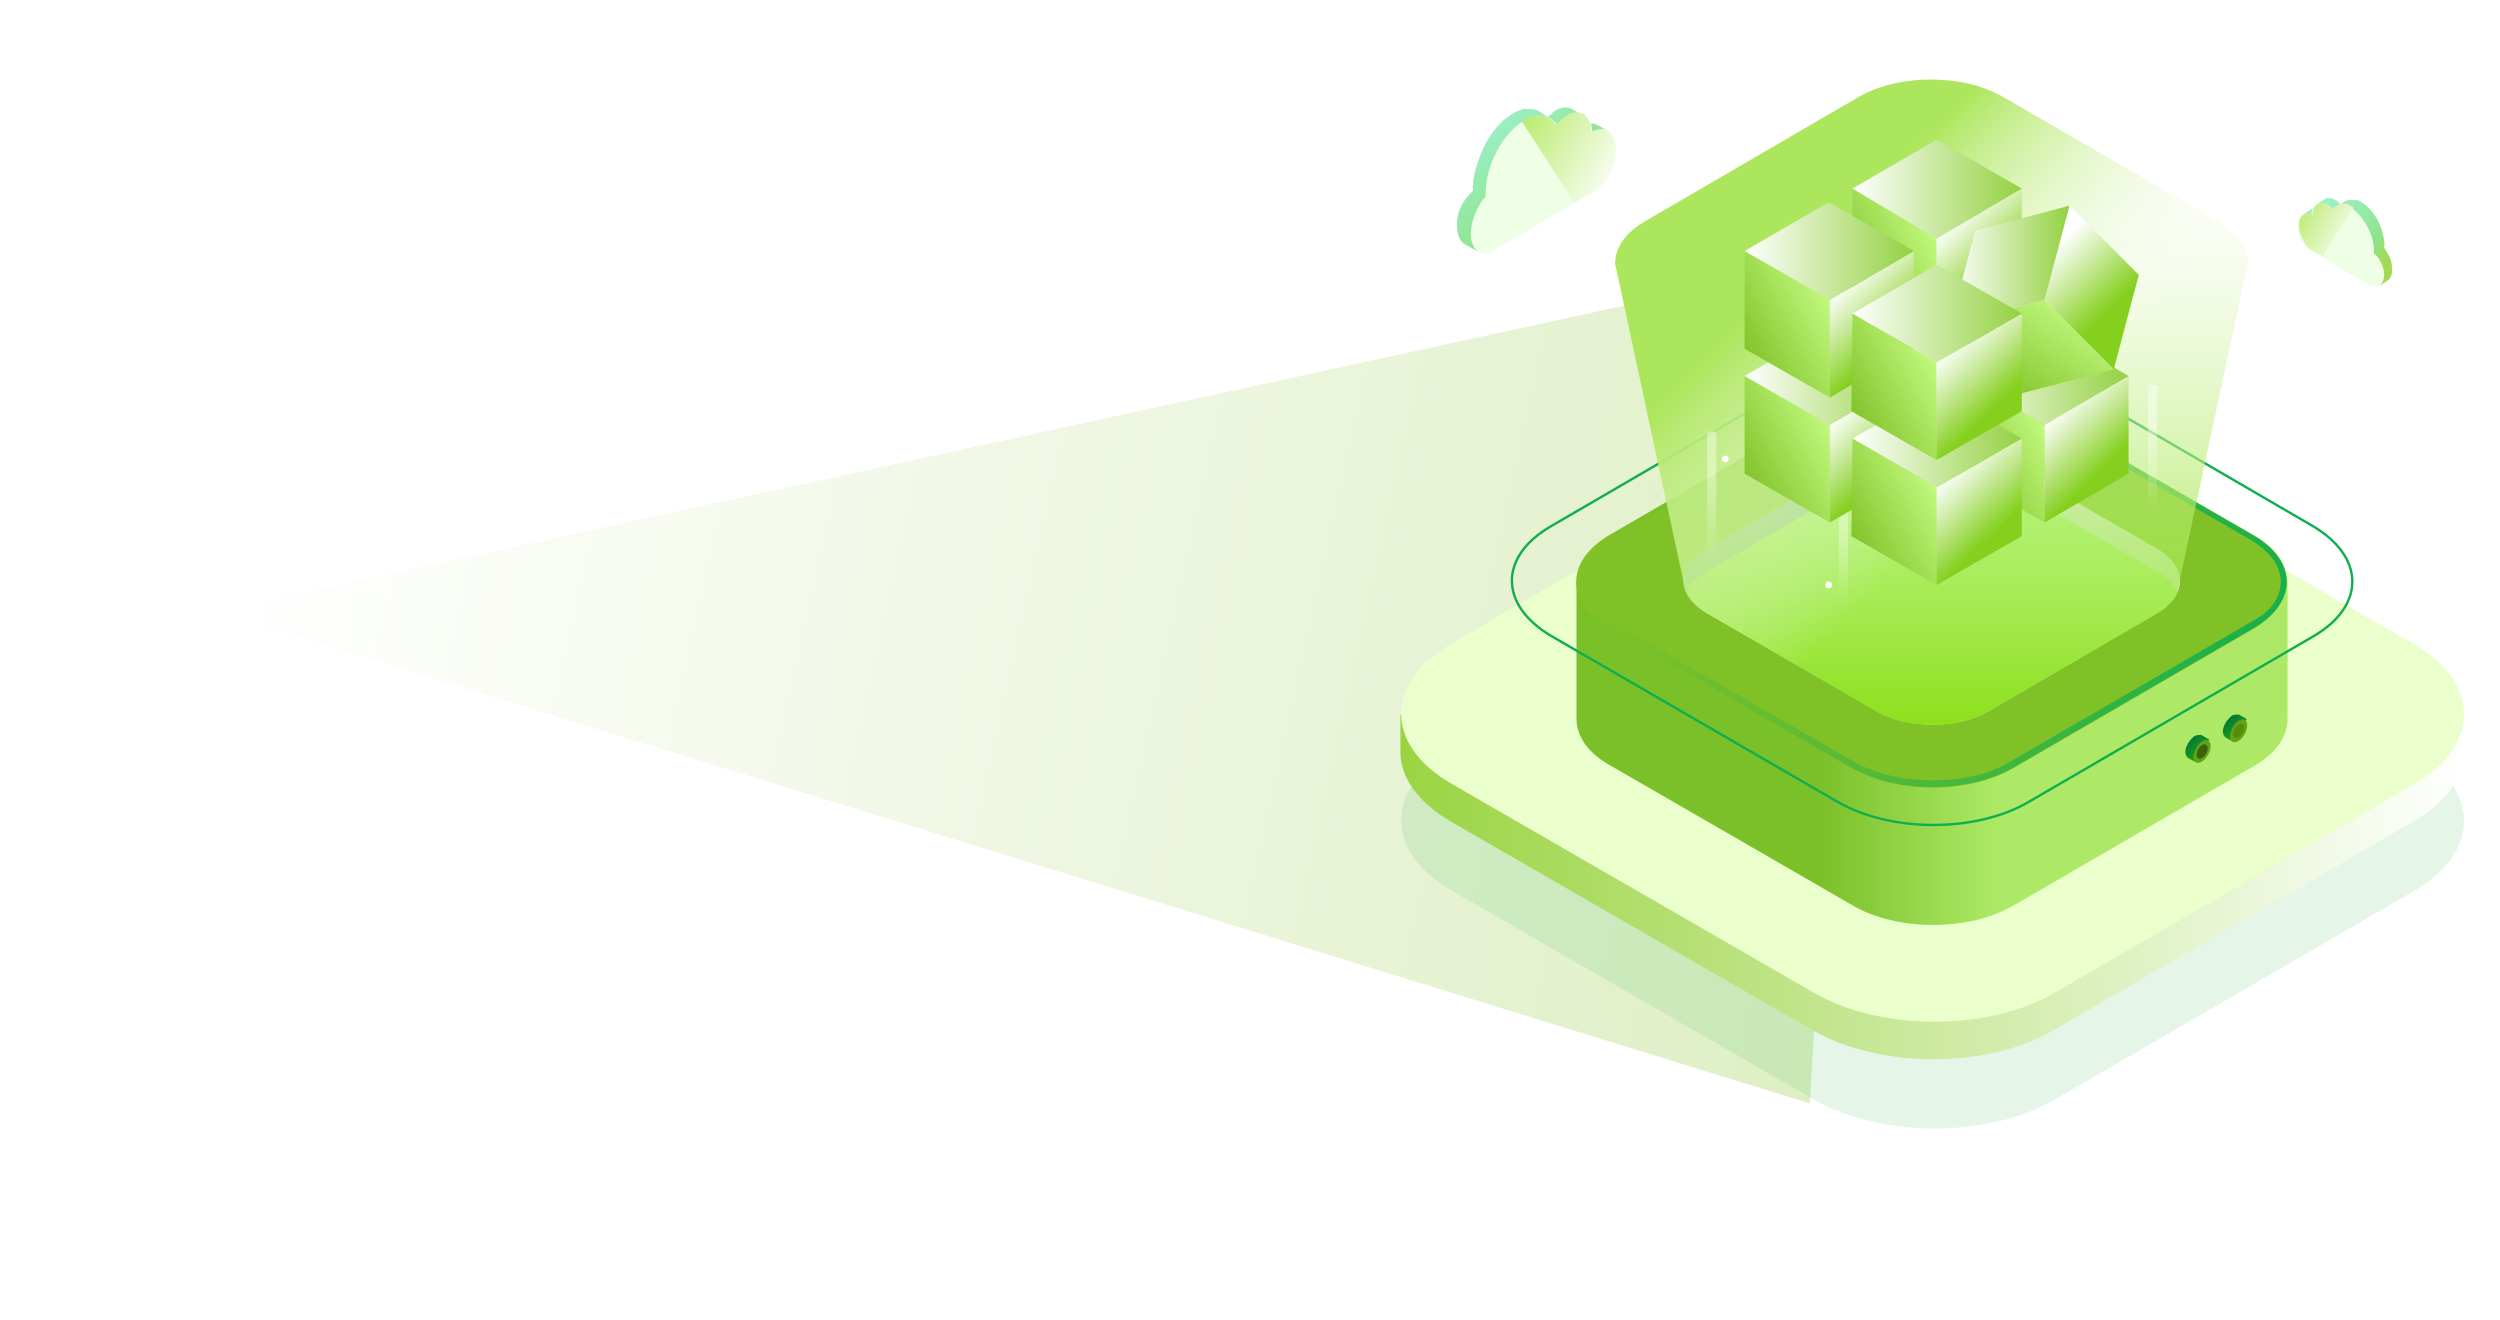 <svg width="515" height="272" viewBox="0 0 515 272" fill="none" xmlns="http://www.w3.org/2000/svg">
<g opacity="0.3" filter="url(#filter0_f_2241_3203)">
<path d="M382.75 52.504L44.578 125.949L372.834 227.298L382.75 52.504Z" fill="url(#paint0_linear_2241_3203)"/>
</g>
<g opacity="0.4">
<path d="M497.215 154.674C511.021 162.63 511.021 175.5 497.449 183.456L423.271 226.512C409.699 234.468 387.469 234.468 373.663 226.512L299.017 183.456C285.211 175.5 285.211 162.63 298.783 154.674L372.961 111.618C386.533 103.662 408.763 103.662 422.569 111.618L497.215 154.674Z" fill="#26B147" fill-opacity="0.3"/>
</g>
<path d="M507.512 147.186H288.488V154.908C288.488 160.056 291.998 165.204 298.784 169.182L373.43 212.238C387.236 220.194 409.466 220.194 423.038 212.238L497.216 169.182C504.002 165.204 507.512 160.056 507.512 154.908V147.186Z" fill="url(#paint1_linear_2241_3203)"/>
<path d="M497.215 132.678C511.021 140.634 511.021 153.504 497.449 161.46L423.271 204.516C409.699 212.472 387.469 212.472 373.663 204.516L299.017 161.46C285.211 153.504 285.211 140.634 298.783 132.678L372.961 89.622C386.533 81.666 408.763 81.666 422.569 89.622L497.215 132.678Z" fill="#EAFFCB"/>
<path d="M471.008 119.574H324.758V148.122C324.758 151.632 327.098 155.142 331.778 157.716L381.62 186.498C390.746 191.88 405.722 191.88 414.848 186.498L464.456 157.716C468.902 155.142 471.242 151.632 471.242 148.122V119.574H471.008Z" fill="url(#paint2_linear_2241_3203)"/>
<path d="M444.331 113.022C450.649 116.766 450.883 122.85 444.331 126.36L409.698 146.484C403.38 150.228 392.85 150.228 386.532 146.484L351.666 126.36C345.348 122.616 345.114 116.766 351.666 113.022L386.298 92.898C392.616 89.154 403.146 89.154 409.464 92.898L444.331 113.022Z" fill="url(#paint3_linear_2241_3203)"/>
<path d="M476.39 108.342C487.154 114.66 487.388 124.722 476.624 131.04L417.89 165.204C407.126 171.522 389.576 171.522 378.578 165.204L319.61 131.04C308.846 124.722 308.612 114.66 319.61 108.342L378.344 74.178C389.108 67.86 406.658 67.86 417.656 74.178L476.39 108.342Z" stroke="#10AE4F" stroke-width="0.5" stroke-miterlimit="10"/>
<path d="M444.331 117.702C450.649 121.446 450.883 127.53 444.331 131.04L409.698 151.164C403.38 154.908 392.85 154.908 386.532 151.164L351.666 131.04C345.348 127.296 345.114 121.446 351.666 117.702L386.298 97.578C392.616 93.834 403.146 93.834 409.464 97.578L444.331 117.702Z" fill="#B2FF87"/>
<path d="M464.222 110.214L414.38 81.432C405.254 76.05 390.278 76.05 381.386 81.432L331.778 110.214C322.652 115.596 322.652 124.02 331.778 129.402L381.62 158.184C390.746 163.566 405.722 163.566 414.848 158.184L464.456 129.402C473.348 124.02 473.348 115.362 464.222 110.214ZM444.332 126.36L409.7 146.484C403.382 150.228 392.852 150.228 386.534 146.484L351.668 126.36C345.35 122.616 345.116 116.766 351.668 113.022L386.3 92.898C392.618 89.154 403.148 89.154 409.466 92.898L444.332 113.022C450.65 116.766 450.65 122.616 444.332 126.36Z" fill="#80C127"/>
<path d="M397.766 77.454V78.624C403.85 78.624 409.466 80.028 413.678 82.368L463.52 111.15C467.498 113.49 469.838 116.532 469.838 119.808C469.838 123.084 467.732 126.126 463.52 128.232L413.912 157.014C409.7 159.588 404.084 160.758 398 160.758C391.916 160.758 386.3 159.354 382.088 157.014L332.246 128.232C328.268 125.892 325.928 122.85 325.928 119.574C325.928 116.298 328.034 113.256 332.246 110.916L381.854 82.134C386.066 79.56 391.682 78.39 397.766 78.39V77.454ZM397.766 77.454C391.682 77.454 385.832 78.858 381.152 81.432L331.544 110.214C322.418 115.596 322.418 124.02 331.544 129.402L381.386 158.184C386.066 160.758 391.916 162.162 398 162.162C404.084 162.162 409.934 160.758 414.614 158.184L464.222 129.402C473.348 124.02 473.348 115.596 463.988 110.214L414.146 81.432C409.7 78.624 403.616 77.454 397.766 77.454Z" fill="url(#paint4_linear_2241_3203)"/>
<path d="M456.969 45.63L412.509 19.89C404.319 15.21 391.215 15.21 383.025 19.89L338.799 45.63C334.821 47.97 332.715 51.012 332.715 54.288L346.755 119.574C346.755 121.914 348.393 124.488 351.669 126.36L386.535 146.484C392.853 150.228 403.383 150.228 409.701 146.484L444.333 126.36C447.609 124.488 449.013 122.148 449.013 119.574L463.053 54.288C463.053 51.246 460.947 47.97 456.969 45.63Z" fill="url(#paint5_linear_2241_3203)"/>
<path d="M456.969 45.63L412.509 19.89C404.319 15.21 391.215 15.21 383.025 19.89L338.799 45.63C334.821 47.97 332.715 51.012 332.715 54.288L346.755 119.574C346.755 121.914 348.393 124.488 351.669 126.36L386.535 146.484C392.853 150.228 403.383 150.228 409.701 146.484L444.333 126.36C447.609 124.488 449.013 122.148 449.013 119.574L463.053 54.288C463.053 51.246 460.947 47.97 456.969 45.63Z" fill="url(#paint6_linear_2241_3203)"/>
<path d="M355.413 95.238C355.801 95.238 356.115 94.924 356.115 94.536C356.115 94.148 355.801 93.834 355.413 93.834C355.025 93.834 354.711 94.148 354.711 94.536C354.711 94.924 355.025 95.238 355.413 95.238Z" fill="white"/>
<path d="M421.167 100.152C421.555 100.152 421.869 99.838 421.869 99.45C421.869 99.062 421.555 98.748 421.167 98.748C420.779 98.748 420.465 99.062 420.465 99.45C420.465 99.838 420.779 100.152 421.167 100.152Z" fill="white"/>
<path d="M435.44 91.962C435.828 91.962 436.142 91.648 436.142 91.26C436.142 90.872 435.828 90.558 435.44 90.558C435.053 90.558 434.738 90.872 434.738 91.26C434.738 91.648 435.053 91.962 435.44 91.962Z" fill="white"/>
<path d="M376.706 121.212C377.094 121.212 377.408 120.898 377.408 120.51C377.408 120.122 377.094 119.808 376.706 119.808C376.318 119.808 376.004 120.122 376.004 120.51C376.004 120.898 376.318 121.212 376.706 121.212Z" fill="white"/>
<path d="M423.272 68.796C423.66 68.796 423.974 68.482 423.974 68.094C423.974 67.706 423.66 67.392 423.272 67.392C422.885 67.392 422.57 67.706 422.57 68.094C422.57 68.482 422.885 68.796 423.272 68.796Z" fill="white"/>
<path d="M363.136 69.498C363.523 69.498 363.838 69.184 363.838 68.796C363.838 68.408 363.523 68.094 363.136 68.094C362.748 68.094 362.434 68.408 362.434 68.796C362.434 69.184 362.748 69.498 363.136 69.498Z" fill="white"/>
<path d="M385.132 54.054C385.519 54.054 385.834 53.74 385.834 53.352C385.834 52.964 385.519 52.65 385.132 52.65C384.744 52.65 384.43 52.964 384.43 53.352C384.43 53.74 384.744 54.054 385.132 54.054Z" fill="white"/>
<path opacity="0.4" d="M352.136 88.92H353.072C353.306 88.92 353.54 89.154 353.54 89.388V117.234C353.54 117.468 353.306 117.702 353.072 117.702H352.136C351.902 117.702 351.668 117.468 351.668 117.234V89.388C351.668 89.154 351.902 88.92 352.136 88.92Z" fill="url(#paint7_linear_2241_3203)"/>
<path opacity="0.4" d="M442.929 79.326H443.865C444.099 79.326 444.333 79.56 444.333 79.794V107.64C444.333 107.874 444.099 108.108 443.865 108.108H442.929C442.695 108.108 442.461 107.874 442.461 107.64V79.794C442.461 79.56 442.695 79.326 442.929 79.326Z" fill="url(#paint8_linear_2241_3203)"/>
<path opacity="0.4" d="M379.28 98.046H380.216C380.45 98.046 380.684 98.28 380.684 98.514V126.36C380.684 126.594 380.45 126.828 380.216 126.828H379.28C379.046 126.828 378.812 126.594 378.812 126.36V98.514C379.047 98.28 379.046 98.046 379.28 98.046Z" fill="url(#paint9_linear_2241_3203)"/>
<path opacity="0.4" d="M379.28 60.372H380.216C380.45 60.372 380.684 60.606 380.684 60.84V88.686C380.684 88.92 380.45 89.154 380.216 89.154H379.28C379.046 89.154 378.812 88.92 378.812 88.686V60.84C379.047 60.606 379.046 60.372 379.28 60.372Z" fill="url(#paint10_linear_2241_3203)"/>
<path d="M460.012 152.802L458.374 151.866C458.14 151.632 457.906 151.164 457.906 150.696C457.906 149.526 458.842 148.122 459.778 147.42C460.246 147.186 460.714 147.186 461.182 147.186L462.82 148.122L460.012 152.802Z" fill="url(#paint11_linear_2241_3203)"/>
<path d="M462.388 151.255C463.095 150.022 463.123 148.709 462.451 148.324C461.778 147.938 460.66 148.625 459.952 149.858C459.245 151.091 459.217 152.403 459.89 152.789C460.562 153.175 461.681 152.488 462.388 151.255Z" fill="#62A514"/>
<path d="M461.982 151.022C462.432 150.237 462.433 149.393 461.985 149.135C461.536 148.878 460.808 149.306 460.358 150.091C459.908 150.875 459.906 151.72 460.355 151.977C460.803 152.234 461.532 151.807 461.982 151.022Z" fill="#558C0A"/>
<path d="M452.29 157.014L450.652 156.078C450.418 155.844 450.184 155.376 450.184 154.908C450.184 153.738 451.12 152.334 452.056 151.632C452.524 151.398 452.992 151.398 453.46 151.398L455.098 152.334L452.29 157.014Z" fill="url(#paint12_linear_2241_3203)"/>
<path d="M454.849 155.512C455.556 154.279 455.584 152.966 454.912 152.581C454.239 152.195 453.121 152.882 452.413 154.115C451.706 155.348 451.678 156.66 452.351 157.046C453.023 157.432 454.142 156.745 454.849 155.512Z" fill="#62A514"/>
<path d="M454.447 155.279C454.897 154.494 454.898 153.65 454.45 153.392C454.001 153.135 453.273 153.563 452.823 154.348C452.373 155.132 452.371 155.977 452.82 156.234C453.268 156.491 453.996 156.064 454.447 155.279Z" fill="#3E600F"/>
<path d="M300.188 46.566C300.188 48.438 300.889 49.842 301.825 50.31L304.4 51.714C304.4 51.714 330.14 32.526 330.14 29.25C330.14 29.25 330.139 28.08 329.905 27.378C330.373 27.144 331.075 26.91 331.075 26.91C330.607 26.676 329.204 25.74 328.502 25.506C327.566 25.272 325.928 25.74 325.46 25.974C325.46 25.272 325.226 24.57 324.992 24.102L326.162 23.868L323.822 22.464C322.886 21.996 321.715 21.996 320.545 22.698C319.843 23.166 319.375 23.634 318.907 24.102C318.907 24.102 317.737 23.4 317.035 22.932C316.333 22.464 315.632 22.464 314.93 22.464C314.696 22.464 314.461 22.464 314.227 22.464C313.993 22.464 313.994 22.464 313.76 22.464C313.058 22.698 312.355 22.932 311.653 23.4C308.845 25.038 306.271 28.314 304.867 32.292C303.931 34.632 303.229 37.674 303.463 39.312C300.655 42.12 300.188 43.992 300.188 46.566Z" fill="url(#paint13_linear_2241_3203)"/>
<path d="M300.188 46.566C300.188 48.438 300.889 49.842 301.825 50.31L304.4 51.714C304.4 51.714 330.14 32.526 330.14 29.25C330.14 29.25 330.139 28.08 329.905 27.378C330.373 27.144 331.075 26.91 331.075 26.91C330.607 26.676 329.204 25.74 328.502 25.506C327.566 25.272 325.928 25.74 325.46 25.974C325.46 25.272 325.226 24.57 324.992 24.102L326.162 23.868L323.822 22.464C322.886 21.996 321.715 21.996 320.545 22.698C319.843 23.166 319.375 23.634 318.907 24.102C318.907 24.102 317.737 23.4 317.035 22.932C316.333 22.464 315.632 22.464 314.93 22.464C314.696 22.464 314.461 22.464 314.227 22.464C313.993 22.464 313.994 22.464 313.76 22.464C313.058 22.698 312.355 22.932 311.653 23.4C308.845 25.038 306.271 28.314 304.867 32.292C303.931 34.632 303.229 37.674 303.463 39.312C300.655 42.12 300.188 43.992 300.188 46.566Z" fill="url(#paint14_linear_2241_3203)"/>
<path d="M302.996 48.204C302.996 51.48 305.102 53.118 307.676 51.714C307.676 51.714 307.91 51.714 307.91 51.48L328.268 39.546C328.268 39.546 328.502 39.546 328.502 39.312C331.076 37.908 332.948 33.93 332.948 30.654C332.948 27.378 330.842 25.74 328.268 27.144C328.268 27.144 328.268 27.144 328.034 27.144C327.8 23.634 325.694 22.23 322.886 23.868C322.184 24.336 321.482 25.038 320.78 25.74C319.376 23.634 316.802 23.166 313.994 24.804C309.548 27.378 305.804 34.398 306.038 40.482C304.166 42.588 302.996 45.63 302.996 48.204Z" fill="#EEFFE5"/>
<path d="M328.269 39.312C330.843 37.908 332.715 33.93 332.715 30.654C332.715 27.378 330.609 25.74 328.035 27.144C328.035 27.144 328.035 27.144 327.801 27.144C327.567 23.634 325.461 22.23 322.653 23.868C321.951 24.336 321.249 25.038 320.547 25.74C319.143 23.634 316.569 23.166 313.761 24.804L313.527 25.038L324.291 41.652L327.801 39.546C328.269 39.546 328.269 39.546 328.269 39.312Z" fill="url(#paint15_linear_2241_3203)"/>
<path d="M328.269 39.312C330.843 37.908 332.715 33.93 332.715 30.654C332.715 27.378 330.609 25.74 328.035 27.144C328.035 27.144 328.035 27.144 327.801 27.144C327.567 23.634 325.461 22.23 322.653 23.868C321.951 24.336 321.249 25.038 320.547 25.74C319.143 23.634 316.569 23.166 313.761 24.804L313.527 25.038L324.291 41.652L327.801 39.546C328.269 39.546 328.269 39.546 328.269 39.312Z" fill="url(#paint16_linear_2241_3203)"/>
<path d="M492.768 55.692C492.768 56.862 492.3 57.564 491.832 57.798L490.428 58.734C490.428 58.734 475.218 47.502 475.218 45.396C475.218 45.396 475.218 44.694 475.452 44.226C475.218 44.226 474.75 43.992 474.75 43.992C474.984 43.758 475.92 43.29 476.154 43.056C476.622 42.822 477.792 43.056 478.026 43.29C478.026 42.822 478.026 42.588 478.26 42.12L477.558 41.886L478.962 40.95C479.43 40.716 480.132 40.716 481.068 41.184C481.536 41.418 481.77 41.652 482.004 42.12C482.004 42.12 482.706 41.652 483.174 41.418C483.642 41.184 484.11 41.184 484.578 41.184C484.812 41.184 484.812 41.184 485.046 41.184H485.28C485.748 41.184 486.216 41.418 486.45 41.652C488.088 42.588 489.726 44.694 490.428 46.8C490.896 48.204 491.364 49.842 491.13 51.012C492.534 53.118 492.768 54.054 492.768 55.692Z" fill="url(#paint17_linear_2241_3203)"/>
<path d="M491.132 56.628C491.132 58.5 489.962 59.436 488.324 58.734C488.324 58.734 488.324 58.734 488.09 58.734L476.156 51.714C476.156 51.714 476.156 51.714 475.922 51.714C474.518 50.778 473.348 48.438 473.348 46.566C473.348 44.694 474.518 43.758 476.156 44.46C476.156 42.354 477.56 41.418 479.198 42.354C479.666 42.588 480.134 43.056 480.368 43.29C481.304 42.12 482.708 41.652 484.346 42.822C486.92 44.46 489.26 48.672 489.026 52.182C490.43 53.352 491.132 55.224 491.132 56.628Z" fill="#EEFFE5"/>
<path d="M476.156 51.48C474.752 50.544 473.582 48.204 473.582 46.332C473.582 44.46 474.752 43.524 476.39 44.226C476.39 42.12 477.794 41.184 479.432 42.12C479.9 42.354 480.368 42.822 480.602 43.056C481.538 41.886 482.942 41.418 484.58 42.588C484.58 42.588 484.58 42.588 484.814 42.822L478.496 52.65L476.156 51.48Z" fill="url(#paint18_linear_2241_3203)"/>
<path d="M398.937 74.646V94.77L381.387 84.708L381.621 64.584L398.937 74.646Z" fill="url(#paint19_linear_2241_3203)"/>
<path d="M398.938 74.646L416.487 64.584V84.708L398.938 94.77V74.646Z" fill="url(#paint20_linear_2241_3203)"/>
<path d="M381.621 64.584L398.937 54.522L416.487 64.584L398.937 74.646L381.621 64.584Z" fill="url(#paint21_linear_2241_3203)"/>
<path d="M376.941 87.516V107.64L359.391 97.578V77.454L376.941 87.516Z" fill="url(#paint22_linear_2241_3203)"/>
<path d="M376.941 87.516L394.257 77.454V97.578L376.941 107.64V87.516Z" fill="url(#paint23_linear_2241_3203)"/>
<path d="M359.391 77.454L376.707 67.392L394.257 77.454L376.941 87.516L359.391 77.454Z" fill="url(#paint24_linear_2241_3203)"/>
<path d="M421.167 87.516V107.64L403.617 97.578V77.454L421.167 87.516Z" fill="url(#paint25_linear_2241_3203)"/>
<path d="M421.168 87.516L438.484 77.454V97.578L421.168 107.64V87.516Z" fill="url(#paint26_linear_2241_3203)"/>
<path d="M403.617 77.454L421.167 67.392L438.483 77.454L421.167 87.516L403.617 77.454Z" fill="url(#paint27_linear_2241_3203)"/>
<path d="M398.937 100.386V120.51L381.387 110.448L381.621 90.324L398.937 100.386Z" fill="url(#paint28_linear_2241_3203)"/>
<path d="M398.938 100.386L416.487 90.324V110.448L398.938 120.51V100.386Z" fill="url(#paint29_linear_2241_3203)"/>
<path d="M381.621 90.324L398.937 80.262L416.487 90.324L398.937 100.386L381.621 90.324Z" fill="url(#paint30_linear_2241_3203)"/>
<path d="M398.937 49.14V69.264L381.387 58.968L381.621 38.844L398.937 49.14Z" fill="url(#paint31_linear_2241_3203)"/>
<path d="M398.937 49.14V69.264L381.387 58.968L381.621 38.844L398.937 49.14Z" fill="url(#paint32_linear_2241_3203)"/>
<path d="M398.938 49.14L416.487 38.844V58.968L398.938 69.264V49.14Z" fill="url(#paint33_linear_2241_3203)"/>
<path d="M381.621 38.844L398.937 28.782L416.487 38.844L398.937 49.14L381.621 38.844Z" fill="url(#paint34_linear_2241_3203)"/>
<path d="M376.941 61.776V81.9L359.391 71.838V51.714L376.941 61.776Z" fill="url(#paint35_linear_2241_3203)"/>
<path d="M376.941 61.776L394.257 51.714V71.838L376.941 81.9V61.776Z" fill="url(#paint36_linear_2241_3203)"/>
<path d="M359.391 51.714L376.707 41.652L394.257 51.714L376.941 61.776L359.391 51.714Z" fill="url(#paint37_linear_2241_3203)"/>
<path d="M421.168 61.776L435.442 76.05L415.786 81.198L401.746 66.924L421.168 61.776Z" fill="url(#paint38_linear_2241_3203)"/>
<path d="M421.168 61.776L426.316 42.354L440.59 56.628L435.442 76.05L421.168 61.776Z" fill="url(#paint39_linear_2241_3203)"/>
<path d="M401.746 66.924L406.894 47.502L426.316 42.354L421.168 61.776L401.746 66.924Z" fill="url(#paint40_linear_2241_3203)"/>
<path d="M398.937 74.646V94.77L381.387 84.708L381.621 64.584L398.937 74.646Z" fill="url(#paint41_linear_2241_3203)"/>
<path d="M398.938 74.646L416.487 64.584V84.708L398.938 94.77V74.646Z" fill="url(#paint42_linear_2241_3203)"/>
<path d="M381.621 64.584L398.937 54.522L416.487 64.584L398.937 74.646L381.621 64.584Z" fill="url(#paint43_linear_2241_3203)"/>
<defs>
<filter id="filter0_f_2241_3203" x="0.578" y="8.504" width="426.172" height="262.794" filterUnits="userSpaceOnUse" color-interpolation-filters="sRGB">
<feFlood flood-opacity="0" result="BackgroundImageFix"/>
<feBlend mode="normal" in="SourceGraphic" in2="BackgroundImageFix" result="shape"/>
<feGaussianBlur stdDeviation="22" result="effect1_foregroundBlur_2241_3203"/>
</filter>
<linearGradient id="paint0_linear_2241_3203" x1="44.734" y1="127.251" x2="414.754" y2="209.481" gradientUnits="userSpaceOnUse">
<stop stop-color="white"/>
<stop offset="1" stop-color="#84C225"/>
</linearGradient>
<linearGradient id="paint1_linear_2241_3203" x1="288.458" y1="182.683" x2="507.569" y2="182.683" gradientUnits="userSpaceOnUse">
<stop stop-color="#9AD442"/>
<stop offset="1" stop-color="white"/>
</linearGradient>
<linearGradient id="paint2_linear_2241_3203" x1="324.935" y1="155.159" x2="471.091" y2="155.159" gradientUnits="userSpaceOnUse">
<stop offset="0.338" stop-color="#7AC029"/>
<stop offset="0.593" stop-color="#ADE966"/>
</linearGradient>
<linearGradient id="paint3_linear_2241_3203" x1="346.819" y1="119.699" x2="449.068" y2="119.699" gradientUnits="userSpaceOnUse">
<stop offset="0.338" stop-color="#97B5E1"/>
<stop offset="0.593" stop-color="#E8F1FF"/>
</linearGradient>
<linearGradient id="paint4_linear_2241_3203" x1="470.352" y1="126.404" x2="325.317" y2="113.239" gradientUnits="userSpaceOnUse">
<stop stop-color="#17AF4D"/>
<stop offset="1" stop-color="#84C225"/>
</linearGradient>
<linearGradient id="paint5_linear_2241_3203" x1="397.946" y1="149.147" x2="397.946" y2="16.512" gradientUnits="userSpaceOnUse">
<stop stop-color="#8DE01B"/>
<stop offset="1" stop-color="white" stop-opacity="0"/>
</linearGradient>
<linearGradient id="paint6_linear_2241_3203" x1="377.521" y1="47.248" x2="419.326" y2="88.638" gradientUnits="userSpaceOnUse">
<stop stop-color="#ACE65C"/>
<stop offset="1" stop-color="white" stop-opacity="0"/>
</linearGradient>
<linearGradient id="paint7_linear_2241_3203" x1="352.608" y1="92.014" x2="352.608" y2="115.246" gradientUnits="userSpaceOnUse">
<stop offset="0.258" stop-color="white"/>
<stop offset="1" stop-color="white" stop-opacity="0"/>
</linearGradient>
<linearGradient id="paint8_linear_2241_3203" x1="443.283" y1="82.42" x2="443.283" y2="105.67" gradientUnits="userSpaceOnUse">
<stop offset="0.258" stop-color="white"/>
<stop offset="1" stop-color="white" stop-opacity="0"/>
</linearGradient>
<linearGradient id="paint9_linear_2241_3203" x1="379.795" y1="101.064" x2="379.795" y2="124.297" gradientUnits="userSpaceOnUse">
<stop offset="0.258" stop-color="white"/>
<stop offset="1" stop-color="white" stop-opacity="0"/>
</linearGradient>
<linearGradient id="paint10_linear_2241_3203" x1="379.795" y1="63.376" x2="379.795" y2="86.627" gradientUnits="userSpaceOnUse">
<stop offset="0.258" stop-color="white"/>
<stop offset="1" stop-color="white" stop-opacity="0"/>
</linearGradient>
<linearGradient id="paint11_linear_2241_3203" x1="458.641" y1="148.237" x2="462.049" y2="151.785" gradientUnits="userSpaceOnUse">
<stop stop-color="#00773B"/>
<stop offset="0.702" stop-color="#1E9A19"/>
<stop offset="1" stop-color="#669B13"/>
</linearGradient>
<linearGradient id="paint12_linear_2241_3203" x1="450.918" y1="152.449" x2="454.327" y2="155.997" gradientUnits="userSpaceOnUse">
<stop stop-color="#00773B"/>
<stop offset="0.702" stop-color="#1E9A19"/>
<stop offset="1" stop-color="#669B13"/>
</linearGradient>
<linearGradient id="paint13_linear_2241_3203" x1="294.965" y1="47.559" x2="320.843" y2="27.738" gradientUnits="userSpaceOnUse">
<stop stop-color="#97B5E1"/>
<stop offset="1" stop-color="#ECF1FA"/>
</linearGradient>
<linearGradient id="paint14_linear_2241_3203" x1="304.805" y1="27.675" x2="322.355" y2="49.479" gradientUnits="userSpaceOnUse">
<stop stop-color="#9BEFC5"/>
<stop offset="0.702" stop-color="#8DE589"/>
<stop offset="1" stop-color="#A4D953"/>
</linearGradient>
<linearGradient id="paint15_linear_2241_3203" x1="334.326" y1="37.742" x2="309.962" y2="23.95" gradientUnits="userSpaceOnUse">
<stop stop-color="white"/>
<stop offset="1" stop-color="#C9D9F4"/>
</linearGradient>
<linearGradient id="paint16_linear_2241_3203" x1="334.215" y1="37.742" x2="309.852" y2="23.95" gradientUnits="userSpaceOnUse">
<stop stop-color="white"/>
<stop offset="1" stop-color="#B0E85A"/>
</linearGradient>
<linearGradient id="paint17_linear_2241_3203" x1="477.444" y1="44.155" x2="488.169" y2="56.97" gradientUnits="userSpaceOnUse">
<stop stop-color="#9BEFC5"/>
<stop offset="0.702" stop-color="#8DE589"/>
<stop offset="1" stop-color="#A4D953"/>
</linearGradient>
<linearGradient id="paint18_linear_2241_3203" x1="485.692" y1="50.343" x2="471.377" y2="42.302" gradientUnits="userSpaceOnUse">
<stop stop-color="white"/>
<stop offset="1" stop-color="#B0E85A"/>
</linearGradient>
<linearGradient id="paint19_linear_2241_3203" x1="378.936" y1="85.64" x2="401.652" y2="73.788" gradientUnits="userSpaceOnUse">
<stop stop-color="#97B5E1"/>
<stop offset="1" stop-color="#E8F1FF"/>
</linearGradient>
<linearGradient id="paint20_linear_2241_3203" x1="400.906" y1="75.28" x2="409.992" y2="81.206" gradientUnits="userSpaceOnUse">
<stop stop-color="white"/>
<stop offset="1" stop-color="#C9D9F4"/>
</linearGradient>
<linearGradient id="paint21_linear_2241_3203" x1="381.549" y1="64.615" x2="416.446" y2="64.615" gradientUnits="userSpaceOnUse">
<stop stop-color="white"/>
<stop offset="1" stop-color="#C9D9F4"/>
</linearGradient>
<linearGradient id="paint22_linear_2241_3203" x1="358.399" y1="97.802" x2="379.139" y2="86.938" gradientUnits="userSpaceOnUse">
<stop stop-color="#80C127"/>
<stop offset="1" stop-color="#C9FF88"/>
</linearGradient>
<linearGradient id="paint23_linear_2241_3203" x1="378.512" y1="85.392" x2="389.178" y2="96.256" gradientUnits="userSpaceOnUse">
<stop stop-color="white"/>
<stop offset="1" stop-color="#85D01F"/>
</linearGradient>
<linearGradient id="paint24_linear_2241_3203" x1="359.427" y1="77.502" x2="394.324" y2="77.502" gradientUnits="userSpaceOnUse">
<stop stop-color="white"/>
<stop offset="1" stop-color="#93D141"/>
</linearGradient>
<linearGradient id="paint25_linear_2241_3203" x1="402.625" y1="97.802" x2="423.366" y2="86.938" gradientUnits="userSpaceOnUse">
<stop stop-color="#80C127"/>
<stop offset="1" stop-color="#C9FF88"/>
</linearGradient>
<linearGradient id="paint26_linear_2241_3203" x1="422.738" y1="85.392" x2="433.405" y2="96.256" gradientUnits="userSpaceOnUse">
<stop stop-color="white"/>
<stop offset="1" stop-color="#85D01F"/>
</linearGradient>
<linearGradient id="paint27_linear_2241_3203" x1="403.654" y1="77.502" x2="438.551" y2="77.502" gradientUnits="userSpaceOnUse">
<stop stop-color="white"/>
<stop offset="1" stop-color="#93D141"/>
</linearGradient>
<linearGradient id="paint28_linear_2241_3203" x1="380.395" y1="110.672" x2="401.135" y2="99.808" gradientUnits="userSpaceOnUse">
<stop stop-color="#80C127"/>
<stop offset="1" stop-color="#C9FF88"/>
</linearGradient>
<linearGradient id="paint29_linear_2241_3203" x1="400.529" y1="98.262" x2="411.192" y2="109.269" gradientUnits="userSpaceOnUse">
<stop stop-color="white"/>
<stop offset="1" stop-color="#85D01F"/>
</linearGradient>
<linearGradient id="paint30_linear_2241_3203" x1="381.658" y1="90.372" x2="416.554" y2="90.372" gradientUnits="userSpaceOnUse">
<stop stop-color="white"/>
<stop offset="1" stop-color="#93D141"/>
</linearGradient>
<linearGradient id="paint31_linear_2241_3203" x1="378.936" y1="59.967" x2="401.652" y2="48.115" gradientUnits="userSpaceOnUse">
<stop stop-color="#97B5E1"/>
<stop offset="1" stop-color="#E8F1FF"/>
</linearGradient>
<linearGradient id="paint32_linear_2241_3203" x1="380.395" y1="59.35" x2="401.204" y2="48.534" gradientUnits="userSpaceOnUse">
<stop stop-color="#80C127"/>
<stop offset="1" stop-color="#C9FF88"/>
</linearGradient>
<linearGradient id="paint33_linear_2241_3203" x1="400.529" y1="46.844" x2="411.277" y2="57.853" gradientUnits="userSpaceOnUse">
<stop stop-color="white"/>
<stop offset="1" stop-color="#85D01F"/>
</linearGradient>
<linearGradient id="paint34_linear_2241_3203" x1="381.658" y1="39.01" x2="416.554" y2="39.01" gradientUnits="userSpaceOnUse">
<stop stop-color="white"/>
<stop offset="1" stop-color="#93D141"/>
</linearGradient>
<linearGradient id="paint35_linear_2241_3203" x1="358.399" y1="72.062" x2="379.139" y2="61.198" gradientUnits="userSpaceOnUse">
<stop stop-color="#80C127"/>
<stop offset="1" stop-color="#C9FF88"/>
</linearGradient>
<linearGradient id="paint36_linear_2241_3203" x1="378.512" y1="59.652" x2="389.178" y2="70.516" gradientUnits="userSpaceOnUse">
<stop stop-color="white"/>
<stop offset="1" stop-color="#85D01F"/>
</linearGradient>
<linearGradient id="paint37_linear_2241_3203" x1="359.427" y1="51.762" x2="394.324" y2="51.762" gradientUnits="userSpaceOnUse">
<stop stop-color="white"/>
<stop offset="1" stop-color="#93D141"/>
</linearGradient>
<linearGradient id="paint38_linear_2241_3203" x1="399.842" y1="74.868" x2="414.58" y2="51.831" gradientUnits="userSpaceOnUse">
<stop stop-color="#80C127"/>
<stop offset="1" stop-color="#C9FF88"/>
</linearGradient>
<linearGradient id="paint39_linear_2241_3203" x1="422.929" y1="51.215" x2="434.835" y2="63.4" gradientUnits="userSpaceOnUse">
<stop stop-color="white"/>
<stop offset="1" stop-color="#85D01F"/>
</linearGradient>
<linearGradient id="paint40_linear_2241_3203" x1="401.772" y1="54.698" x2="426.364" y2="54.698" gradientUnits="userSpaceOnUse">
<stop stop-color="white"/>
<stop offset="1" stop-color="#93D141"/>
</linearGradient>
<linearGradient id="paint41_linear_2241_3203" x1="380.395" y1="84.932" x2="401.135" y2="74.068" gradientUnits="userSpaceOnUse">
<stop stop-color="#80C127"/>
<stop offset="1" stop-color="#C9FF88"/>
</linearGradient>
<linearGradient id="paint42_linear_2241_3203" x1="400.529" y1="72.522" x2="411.192" y2="83.529" gradientUnits="userSpaceOnUse">
<stop stop-color="white"/>
<stop offset="1" stop-color="#85D01F"/>
</linearGradient>
<linearGradient id="paint43_linear_2241_3203" x1="381.658" y1="64.632" x2="416.554" y2="64.632" gradientUnits="userSpaceOnUse">
<stop stop-color="white"/>
<stop offset="1" stop-color="#93D141"/>
</linearGradient>
</defs>
</svg>
